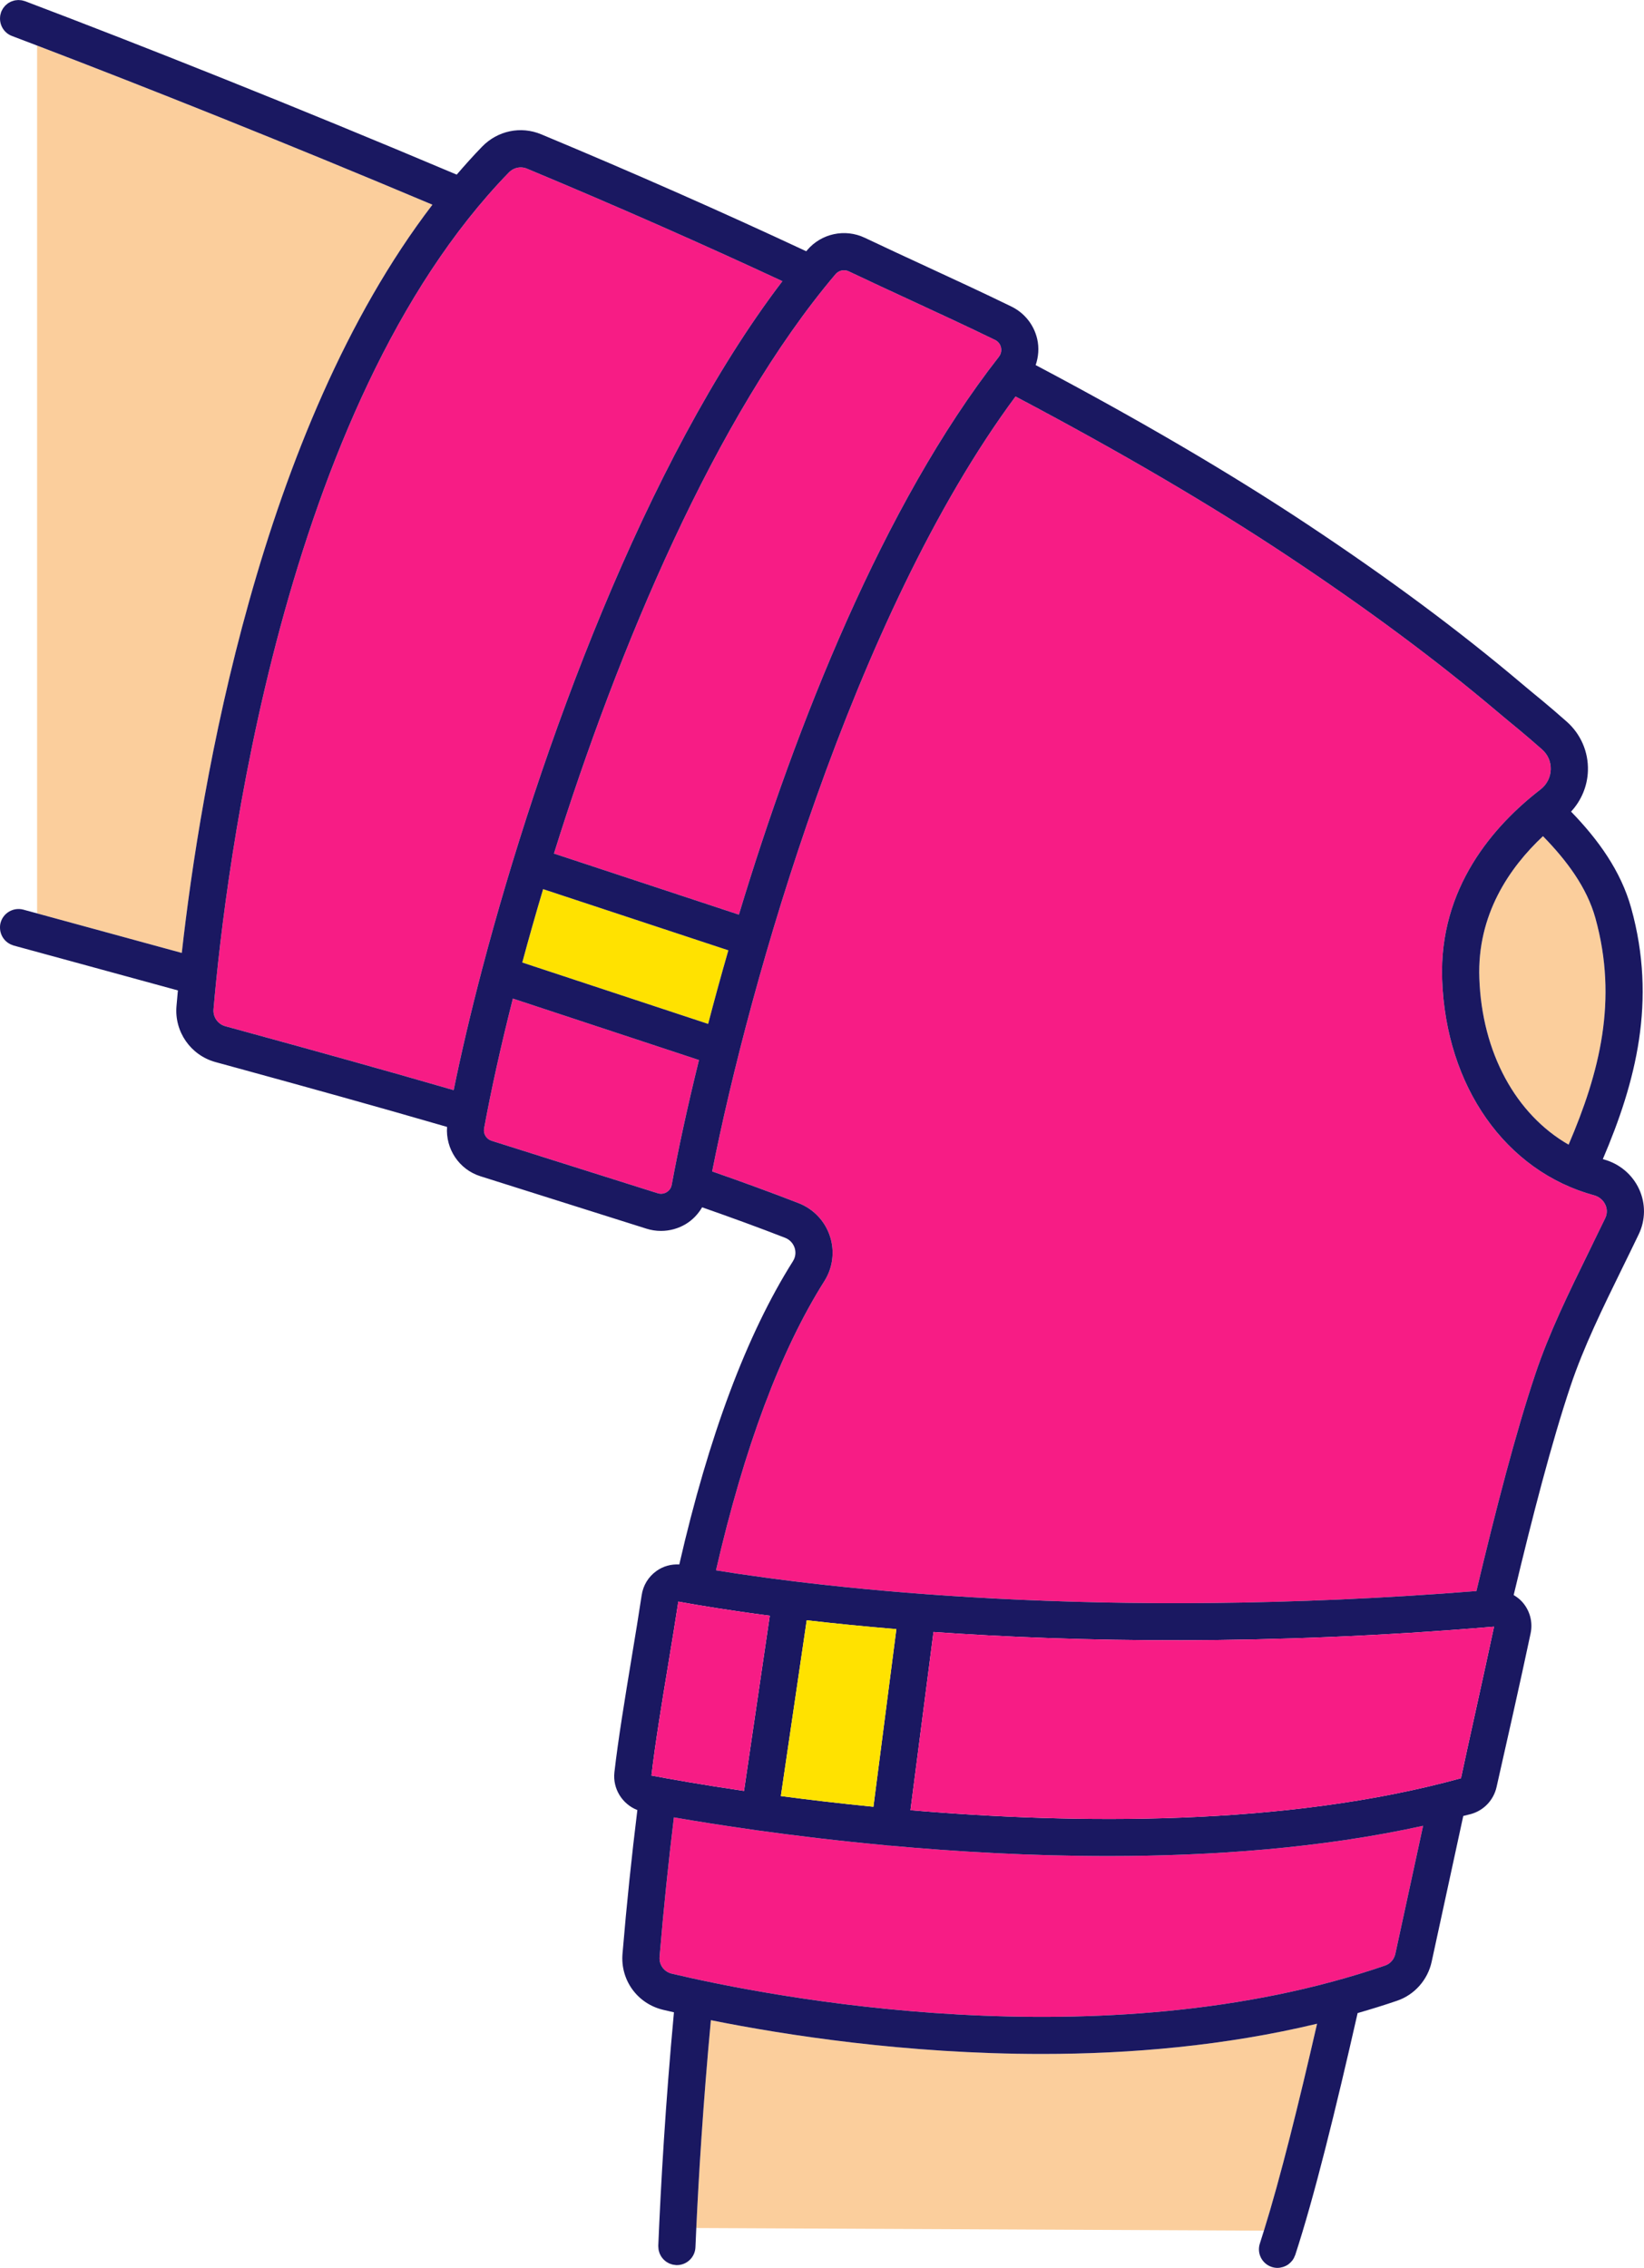 <?xml version="1.0" encoding="UTF-8"?><svg xmlns="http://www.w3.org/2000/svg" xmlns:xlink="http://www.w3.org/1999/xlink" height="3750.0" preserveAspectRatio="xMidYMid meet" version="1.0" viewBox="0.0 0.0 2718.3 3750.0" width="2718.3" zoomAndPan="magnify"><defs><clipPath id="a"><path d="M 0 0 L 2718.27 0 L 2718.27 3750 L 0 3750 Z M 0 0"/></clipPath></defs><g><g id="change1_1"><path d="M 2177.73 3346.258 C 2025.234 3382.832 1868.891 3396.242 1723.051 3396.242 C 1497.504 3396.242 1297.418 3364.898 1175.418 3340.398 C 1162.41 3479.352 1155.199 3600.059 1151.289 3684.07 L 2089.844 3688.41 C 2116.992 3601.23 2146.879 3480.828 2177.73 3346.258" fill="#fbce9c"/></g><g id="change1_2"><path d="M 132.66 1529.789 C 183.551 1543.66 240.109 1559.07 300.578 1575.68 C 331.5 1299.344 428.824 712.391 714.996 338.477 C 471.852 235.945 242.344 144.531 61.359 75.344 L 61.359 1510.32 L 132.66 1529.789" fill="#fbce9c"/></g><g id="change1_3"><path d="M 2446.008 1617.445 C 2450.34 1741.023 2506.531 1842.715 2593.633 1892.719 C 2644.617 1773.805 2675.727 1654.117 2637.891 1517.934 C 2623.984 1467.867 2591.039 1423.316 2551.246 1382.621 C 2495.402 1435.02 2442.316 1512.699 2446.008 1617.445" fill="#fbce9c"/></g><path d="M 4.93 13.922 C 5.52 13.027 6.23 12.227 6.91 11.398 C 6.23 12.227 5.52 13.027 4.93 13.922" fill="red"/><path d="M 13.117 5.516 C 14.18 4.781 15.332 4.207 16.473 3.609 C 15.328 4.207 14.176 4.781 13.117 5.516" fill="red"/><path d="M 8.66 9.277 C 9.445 8.473 10.332 7.809 11.191 7.098 C 10.332 7.809 9.441 8.473 8.66 9.277" fill="red"/><path d="M 30.621 0.004 C 30.414 0.004 30.223 0.051 30.016 0.074 C 31.02 0.051 32.031 0.168 33.039 0.258 C 32.227 0.191 31.449 0.004 30.621 0.004" fill="red"/><path d="M 18.215 2.652 C 19.363 2.168 20.57 1.824 21.77 1.457 C 20.566 1.824 19.352 2.168 18.215 2.652" fill="red"/><path d="M 36.109 0.559 C 37.234 0.766 38.352 1.113 39.469 1.457 C 38.359 1.113 37.266 0.766 36.109 0.559" fill="red"/><path d="M 23.902 0.801 C 24.93 0.57 25.992 0.504 27.043 0.363 C 25.984 0.48 24.922 0.57 23.902 0.801" fill="red"/><path d="M 10.25 1556.676 C 9.527 1556.016 8.816 1555.367 8.164 1554.668 C 8.824 1555.383 9.527 1556.016 10.25 1556.676" fill="red"/><path d="M 2.105 19.41 C 2.562 18.242 3.164 17.188 3.746 16.109 C 3.156 17.188 2.562 18.242 2.105 19.41" fill="red"/><path d="M 15.105 1560.176 C 14.238 1559.68 13.379 1559.156 12.574 1558.562 C 13.383 1559.168 14.238 1559.68 15.105 1560.176" fill="red"/><path d="M 20.73 1562.762 C 19.684 1562.41 18.645 1562.035 17.664 1561.578 C 18.656 1562.047 19.688 1562.41 20.73 1562.762" fill="red"/><path d="M 6.273 1552.371 C 5.676 1551.59 5.094 1550.793 4.574 1549.957 C 5.098 1550.793 5.672 1551.59 6.273 1552.371" fill="red"/><path d="M 3.188 1547.406 C 2.742 1546.5 2.316 1545.594 1.957 1544.66 C 2.316 1545.605 2.742 1546.5 3.188 1547.406" fill="red"/><path d="M 0.441 25.223 C 0.648 24.078 1.012 22.938 1.355 21.816 C 1.012 22.938 0.652 24.035 0.441 25.223" fill="red"/><path d="M 1.062 1541.766 C 0.812 1540.855 0.57 1539.918 0.406 1538.969 C 0.57 1539.934 0.812 1540.844 1.062 1541.766" fill="red"/><path d="M 2129.922 3744.418 C 2127.648 3746 2125.152 3747.199 2122.551 3748.129 C 2125.176 3747.199 2127.672 3745.988 2129.922 3744.418" fill="red"/><path d="M 2120.793 3748.672 C 2118.113 3749.441 2115.355 3749.961 2112.52 3749.969 C 2115.406 3749.961 2118.141 3749.43 2120.793 3748.672" fill="red"/><path d="M 1115.441 3745.02 C 1114.379 3744.891 1113.301 3744.801 1112.281 3744.57 C 1113.309 3744.801 1114.379 3744.891 1115.441 3745.02" fill="red"/><path d="M 1109.398 3743.66 C 1108.449 3743.34 1107.48 3743.059 1106.578 3742.648 C 1107.48 3743.059 1108.449 3743.34 1109.398 3743.66" fill="red"/><path d="M 2141.184 3729.57 C 2140.199 3732.32 2138.898 3734.871 2137.27 3737.141 C 2138.938 3734.84 2140.211 3732.289 2141.184 3729.57" fill="red"/><path d="M 2136.277 3738.332 C 2134.664 3740.352 2132.844 3742.148 2130.812 3743.68 C 2132.871 3742.129 2134.68 3740.34 2136.277 3738.332" fill="red"/><path d="M 1095.07 3733.531 C 1094.48 3732.77 1093.859 3732.039 1093.34 3731.238 C 1093.859 3732.051 1094.48 3732.77 1095.07 3733.531" fill="red"/><path d="M 1089.719 3722.988 C 1089.449 3722.059 1089.148 3721.141 1088.969 3720.18 C 1089.148 3721.148 1089.449 3722.059 1089.719 3722.988" fill="red"/><path d="M 1088.43 3714.52 C 1088.422 3715.34 1088.602 3716.109 1088.66 3716.91 C 1088.59 3715.941 1088.461 3714.98 1088.48 3713.988 C 1088.48 3714.168 1088.43 3714.34 1088.43 3714.52" fill="red"/><path d="M 1099.09 3737.762 C 1098.379 3737.141 1097.641 3736.551 1096.988 3735.871 C 1097.641 3736.551 1098.379 3737.141 1099.09 3737.762" fill="red"/><path d="M 1091.91 3728.57 C 1091.469 3727.711 1090.988 3726.871 1090.629 3725.969 C 1090.988 3726.871 1091.461 3727.711 1091.91 3728.57" fill="red"/><path d="M 1103.898 3741.191 C 1103.07 3740.711 1102.219 3740.262 1101.441 3739.711 C 1102.219 3740.27 1103.07 3740.699 1103.898 3741.191" fill="red"/><g id="change2_1"><path d="M 409.879 1707.102 C 519.742 1737.199 635.148 1769.18 750.137 1802.562 C 762.348 1742.641 778.008 1675.531 796.918 1603.465 C 797.055 1602.996 797.082 1602.504 797.242 1602.016 C 797.281 1601.91 797.352 1601.801 797.391 1601.676 C 891.984 1241.887 1066.949 762.285 1293.68 464.91 C 1160.199 402.773 1019.191 340.555 871.223 278.824 C 867.922 277.441 864.48 276.781 861.035 276.781 C 853.793 276.781 846.609 279.762 841.188 285.367 C 465.012 672.961 372.457 1442.355 353.047 1668.93 C 351.965 1681.723 360.172 1693.48 372.598 1696.883 L 409.879 1707.102" fill="#f71c85"/></g><g id="change2_2"><path d="M 2477.664 1178.324 C 2375.34 1091.758 2260.98 1006.766 2128.016 918.527 C 1999.816 833.438 1848.859 745.199 1679.129 655.574 C 1410.277 1018.496 1238.219 1629.656 1177.527 1936.973 C 1227.16 1954.281 1275.09 1971.762 1320.398 1989.41 C 1345.098 1999.031 1363.988 2018.941 1372.25 2044.031 C 1380.457 2068.992 1377.109 2096.043 1363.09 2118.262 C 1290.41 2233.371 1230.629 2393.633 1183.848 2596.59 C 1366.34 2626.012 1817.879 2680.379 2441.18 2630.84 C 2473.453 2495.281 2506.086 2369.223 2538.586 2272.133 C 2561.5 2203.699 2593.773 2137.891 2627.926 2068.211 C 2636.715 2050.305 2645.484 2032.422 2654.18 2014.262 C 2658.812 2004.633 2656.328 1996.23 2654.43 1992.09 C 2650.914 1984.441 2644.082 1978.723 2635.633 1976.414 C 2489.32 1936.453 2390.793 1796.395 2384.566 1619.633 C 2379.215 1467.738 2470.055 1364.883 2547.242 1305.348 C 2557.57 1297.375 2563.703 1285.395 2564.121 1272.469 C 2564.52 1259.52 2559.395 1247.672 2549.637 1239.113 C 2535.699 1226.887 2522.316 1215.324 2512.219 1207.008 C 2500.371 1197.27 2488.773 1187.703 2477.664 1178.324" fill="#f71c85"/></g><g id="change2_3"><path d="M 2353.004 3018.992 C 2186.07 3055.824 2005.25 3069.023 1832.73 3069.023 C 1704.57 3069.023 1581.09 3061.801 1471.219 3051.781 C 1471.09 3051.781 1470.988 3051.852 1470.871 3051.852 C 1469.543 3051.852 1468.23 3051.773 1466.887 3051.602 C 1466.355 3051.531 1465.891 3051.34 1465.371 3051.254 C 1386.266 3043.934 1314.367 3035.203 1253.188 3026.684 C 1252.676 3026.633 1252.176 3026.641 1251.656 3026.574 C 1251.355 3026.523 1251.074 3026.402 1250.777 3026.344 C 1195.547 3018.621 1149.285 3011.133 1114.266 3005.062 C 1105.297 3078.551 1097.297 3155.164 1090.566 3235.703 C 1089.465 3248.77 1097.965 3260.453 1110.777 3263.473 C 1269.285 3300.91 1822.871 3410.621 2290.352 3250.012 C 2298.738 3247.133 2305.176 3239.723 2307.141 3230.68 C 2316.84 3186.332 2326.457 3141.832 2335.809 3098.492 C 2341.656 3071.344 2347.387 3044.902 2353.004 3018.992" fill="#f71c85"/></g><g id="change2_4"><path d="M 1645.227 562.062 C 1599.418 539.75 1552.008 517.824 1506.168 496.629 C 1472.148 480.883 1437.906 465.055 1403.488 448.703 C 1400.949 447.508 1398.23 446.918 1395.539 446.918 C 1390.258 446.918 1385.098 449.188 1381.52 453.383 C 1183.008 687.516 1021.5 1073.289 915.938 1411.379 L 1221.738 1512.375 C 1316.141 1199.82 1460.77 833.887 1651.469 590.188 C 1656.348 583.945 1655.828 577.605 1655.09 574.359 C 1654.371 571.219 1652.109 565.426 1645.227 562.062" fill="#f71c85"/></g><g id="change3_1"><path d="M 1170.914 1693.047 C 1181.094 1653.98 1192.215 1613.309 1204.312 1571.348 L 898.008 1470.184 C 885.641 1511.668 874.09 1552.301 863.543 1591.531 L 1170.914 1693.047" fill="#ffe200"/></g><g id="change2_5"><path d="M 1155.723 1752.781 L 848.012 1651.148 C 827.852 1730.645 811.805 1803.578 800.406 1865.977 C 798.805 1874.797 804.148 1883.555 812.871 1886.309 L 1087.43 1973.031 C 1094.293 1975.18 1099.672 1972.863 1102.301 1971.293 C 1104.883 1969.734 1109.402 1966.105 1110.66 1959.188 C 1121.223 1901.953 1136.281 1831.676 1155.723 1752.781" fill="#f71c85"/></g><g clip-path="url(#a)" id="change4_1"><path d="M 2593.641 1892.719 C 2506.539 1842.711 2450.359 1741.02 2446.012 1617.449 C 2442.305 1512.691 2495.402 1435.008 2551.262 1382.625 C 2591.039 1423.297 2623.984 1467.859 2637.902 1517.93 C 2675.723 1654.117 2644.621 1773.801 2593.641 1892.719 Z M 1655.09 574.359 C 1655.832 577.578 1656.352 583.949 1651.473 590.188 C 1460.77 833.887 1316.141 1199.82 1221.738 1512.367 L 915.938 1411.359 C 1021.5 1073.285 1183.012 687.523 1381.52 453.371 C 1385.102 449.184 1390.262 446.906 1395.539 446.906 C 1398.23 446.906 1400.953 447.504 1403.492 448.699 C 1437.91 465.055 1472.148 480.883 1506.172 496.621 C 1552.012 517.809 1599.422 539.734 1645.23 562.051 C 1652.109 565.41 1654.371 571.207 1655.09 574.359 Z M 898.008 1470.188 L 1204.312 1571.359 C 1192.211 1613.32 1181.09 1653.988 1170.91 1693.051 L 863.539 1591.539 C 874.09 1552.301 885.637 1511.68 898.008 1470.188 Z M 353.047 1668.93 C 372.457 1442.371 465.012 672.961 841.188 285.359 C 846.609 279.766 853.797 276.777 861.039 276.777 C 864.48 276.777 867.922 277.445 871.223 278.824 C 1019.191 340.547 1160.203 402.781 1293.68 464.918 C 1066.953 762.293 891.984 1241.898 797.395 1601.68 C 797.352 1601.797 797.281 1601.898 797.242 1602.02 C 797.082 1602.5 797.055 1602.988 796.918 1603.469 C 778.008 1675.531 762.348 1742.637 750.137 1802.559 C 635.148 1769.18 519.738 1737.199 409.879 1707.098 L 372.598 1696.879 C 360.172 1693.48 351.969 1681.719 353.047 1668.93 Z M 1102.301 1971.289 C 1099.672 1972.871 1094.293 1975.18 1087.43 1973.027 L 812.871 1886.309 C 804.145 1883.559 798.801 1874.797 800.402 1865.98 C 811.801 1803.578 827.852 1730.648 848.008 1651.148 L 1155.719 1752.781 C 1136.281 1831.68 1121.219 1901.961 1110.66 1959.188 C 1109.398 1966.098 1104.883 1969.738 1102.301 1971.289 Z M 2415.664 2940.332 C 2126.051 3020.289 1777.559 3016.281 1505.422 2993.172 L 1543.48 2698.5 C 1778.512 2715.129 2094.41 2721.32 2470.328 2689.699 C 2454.82 2763.191 2426.227 2890 2415.664 2940.332 Z M 1121.57 2648.289 C 1153.41 2654.129 1204.562 2662.668 1272.812 2671.609 L 1230.203 2961.301 C 1159.43 2950.91 1105.992 2941.34 1077.16 2935.871 C 1083.191 2883.5 1094.332 2816 1105.102 2750.719 C 1111.102 2714.418 1116.922 2679.199 1121.57 2648.289 Z M 1291.102 2969.797 L 1333.852 2679.117 C 1377.969 2684.219 1427.492 2689.23 1482.121 2693.77 L 1444.18 2987.52 C 1388.723 2982.039 1337.301 2975.938 1291.102 2969.797 Z M 2290.363 3250.012 C 1822.871 3410.621 1269.289 3300.91 1110.781 3263.469 C 1097.969 3260.449 1089.469 3248.77 1090.57 3235.699 C 1097.301 3155.16 1105.301 3078.551 1114.27 3005.059 C 1149.289 3011.129 1195.551 3018.621 1250.781 3026.34 C 1251.082 3026.398 1251.359 3026.52 1251.66 3026.57 C 1252.18 3026.641 1252.68 3026.629 1253.191 3026.68 C 1314.371 3035.199 1386.27 3043.93 1465.371 3051.25 C 1465.891 3051.34 1466.363 3051.531 1466.891 3051.602 C 1468.23 3051.77 1469.551 3051.848 1470.871 3051.848 C 1470.992 3051.848 1471.102 3051.781 1471.23 3051.781 C 1581.102 3061.801 1704.582 3069.02 1832.742 3069.02 C 2005.25 3069.02 2186.07 3055.82 2353.02 3018.988 C 2347.383 3044.898 2341.68 3071.34 2335.812 3098.488 C 2326.473 3141.828 2316.855 3186.332 2307.148 3230.68 C 2305.191 3239.719 2298.742 3247.129 2290.363 3250.012 Z M 2564.121 1272.449 C 2563.707 1285.379 2557.566 1297.363 2547.234 1305.348 C 2470.051 1364.887 2379.199 1467.738 2384.562 1619.621 C 2390.797 1796.398 2489.332 1936.449 2635.648 1976.41 C 2644.09 1978.719 2650.926 1984.441 2654.422 1992.09 C 2656.332 1996.23 2658.816 2004.629 2654.191 2014.262 C 2645.473 2032.418 2636.73 2050.297 2627.941 2068.207 C 2593.777 2137.891 2561.5 2203.699 2538.586 2272.129 C 2506.078 2369.219 2473.457 2495.277 2441.18 2630.84 C 1817.879 2680.379 1366.34 2626.012 1183.852 2596.59 C 1230.633 2393.629 1290.41 2233.367 1363.09 2118.258 C 1377.109 2096.039 1380.461 2068.988 1372.25 2044.031 C 1363.988 2018.941 1345.102 1999.031 1320.402 1989.41 C 1275.09 1971.758 1227.16 1954.277 1177.531 1936.969 C 1238.223 1629.648 1410.281 1018.508 1679.133 655.57 C 1848.859 745.199 1999.82 833.426 2128.02 918.527 C 2260.98 1006.754 2375.359 1091.762 2477.668 1178.332 C 2488.777 1187.695 2500.375 1197.266 2512.223 1206.996 C 2522.32 1215.324 2535.711 1226.875 2549.629 1239.113 C 2559.383 1247.672 2564.535 1259.52 2564.121 1272.449 Z M 1714.992 560.531 C 1709.562 536.996 1693.961 517.418 1672.16 506.789 C 1625.801 484.199 1578.09 462.137 1531.961 440.809 C 1498.141 425.164 1464.102 409.43 1429.859 393.164 C 1397.129 377.633 1358.02 386.055 1334.629 413.617 C 1334.121 414.215 1333.633 414.859 1333.121 415.48 C 1194.902 350.855 1048.57 286.188 894.898 222.09 C 861.098 207.988 822.738 216.062 797.059 242.566 C 782.652 257.406 768.773 272.934 755.156 288.762 C 486.121 175.043 232.551 74.395 41.508 1.992 C 40.836 1.742 40.145 1.648 39.469 1.441 C 38.352 1.121 37.234 0.75 36.109 0.543 C 35.082 0.359 34.066 0.312 33.039 0.246 C 32.031 0.152 31.02 0.039 30.016 0.062 C 29.012 0.086 28.031 0.246 27.043 0.359 C 25.988 0.477 24.93 0.543 23.902 0.797 C 23.172 0.957 22.484 1.234 21.77 1.441 C 20.57 1.809 19.363 2.156 18.215 2.66 C 17.609 2.914 17.062 3.305 16.473 3.605 C 15.332 4.203 14.18 4.777 13.117 5.516 C 12.434 5.973 11.836 6.57 11.191 7.102 C 10.332 7.812 9.445 8.48 8.66 9.285 C 8.023 9.93 7.492 10.691 6.91 11.402 C 6.23 12.23 5.52 13.012 4.93 13.934 C 4.48 14.625 4.141 15.383 3.746 16.121 C 3.164 17.176 2.562 18.234 2.105 19.387 C 2.043 19.547 1.945 19.684 1.887 19.848 C 1.637 20.492 1.555 21.156 1.355 21.824 C 1.012 22.953 0.648 24.078 0.441 25.23 C 0.234 26.336 0.184 27.438 0.105 28.543 C -0.84 41.746 6.723 54.539 19.734 59.484 C 33.227 64.594 47.258 69.953 61.359 75.336 C 242.344 144.516 471.852 235.941 715 338.477 C 428.824 712.395 331.5 1299.344 300.578 1575.68 C 240.109 1559.07 183.551 1543.66 132.66 1529.789 L 61.359 1510.316 L 38.746 1504.148 C 22.398 1499.719 5.488 1509.309 0.984 1525.672 C 0.062 1529.027 -0.129 1532.379 0.07 1535.66 C 0.141 1536.781 0.219 1537.879 0.406 1538.969 C 0.566 1539.918 0.812 1540.848 1.062 1541.77 C 1.328 1542.75 1.598 1543.719 1.961 1544.66 C 2.316 1545.602 2.742 1546.5 3.188 1547.398 C 3.621 1548.27 4.062 1549.129 4.574 1549.949 C 5.094 1550.789 5.676 1551.578 6.273 1552.359 C 6.875 1553.16 7.484 1553.918 8.164 1554.66 C 8.816 1555.359 9.527 1556.008 10.25 1556.66 C 11 1557.328 11.754 1557.98 12.574 1558.57 C 13.379 1559.16 14.238 1559.68 15.105 1560.188 C 15.941 1560.68 16.773 1561.168 17.664 1561.578 C 18.645 1562.039 19.684 1562.41 20.73 1562.758 C 21.332 1562.969 21.875 1563.281 22.496 1563.449 L 116.492 1589.098 C 170.066 1603.699 230.039 1620.051 294.156 1637.668 C 293.289 1646.93 292.496 1655.699 291.812 1663.68 C 288.191 1706.039 315.324 1744.938 356.352 1756.18 L 393.633 1766.391 C 505.211 1796.961 622.52 1829.457 739.195 1863.379 C 736.57 1899.59 758.926 1933.738 794.34 1944.93 L 1068.922 2031.648 C 1076.762 2034.129 1084.871 2035.348 1092.93 2035.348 C 1107.242 2035.348 1121.473 2031.488 1133.969 2023.969 C 1145.332 2017.137 1154.332 2007.461 1160.961 1996.309 C 1208.59 2012.957 1254.609 2029.758 1298.109 2046.699 C 1305.609 2049.629 1311.363 2055.66 1313.859 2063.238 C 1315.301 2067.629 1316.859 2076.328 1311.102 2085.441 C 1234.531 2206.73 1171.852 2374.719 1123.188 2586.859 C 1109.75 2586.129 1096.559 2589.668 1085.43 2597.641 C 1072.102 2607.16 1063.41 2621.379 1060.992 2637.648 C 1056.352 2668.648 1050.492 2704.121 1044.441 2740.699 C 1033.441 2807.387 1022.051 2876.348 1015.91 2930.488 C 1012.82 2957.738 1028.992 2983.289 1053.859 2992.949 C 1044.52 3068.68 1036.23 3147.602 1029.289 3230.559 C 1025.629 3274.23 1053.969 3313.23 1096.648 3323.309 C 1102.051 3324.578 1108.07 3325.969 1114.352 3327.391 C 1100.352 3477.719 1092.652 3612.391 1088.449 3713.379 C 1088.441 3713.59 1088.488 3713.781 1088.48 3713.988 C 1088.461 3714.98 1088.59 3715.941 1088.66 3716.91 C 1088.742 3718.012 1088.781 3719.109 1088.969 3720.18 C 1089.148 3721.141 1089.453 3722.059 1089.719 3722.988 C 1090 3724 1090.25 3725.012 1090.633 3725.969 C 1090.992 3726.871 1091.473 3727.711 1091.91 3728.57 C 1092.371 3729.469 1092.793 3730.391 1093.34 3731.238 C 1093.863 3732.039 1094.48 3732.77 1095.07 3733.531 C 1095.699 3734.32 1096.289 3735.141 1096.992 3735.871 C 1097.641 3736.551 1098.379 3737.141 1099.09 3737.762 C 1099.863 3738.43 1100.613 3739.121 1101.441 3739.711 C 1102.219 3740.262 1103.07 3740.711 1103.902 3741.191 C 1104.793 3741.691 1105.641 3742.23 1106.582 3742.648 C 1107.48 3743.059 1108.449 3743.34 1109.398 3743.66 C 1110.352 3743.98 1111.281 3744.34 1112.281 3744.57 C 1113.301 3744.801 1114.379 3744.891 1115.441 3745.02 C 1116.262 3745.121 1117.039 3745.332 1117.891 3745.371 C 1118.262 3745.379 1118.621 3745.391 1118.98 3745.391 C 1119.051 3745.391 1119.121 3745.398 1119.191 3745.398 C 1135.582 3745.398 1149.18 3732.461 1149.883 3715.941 C 1150.301 3706.02 1150.758 3695.359 1151.293 3684.07 C 1155.199 3600.059 1162.41 3479.348 1175.418 3340.402 C 1297.422 3364.898 1497.5 3396.242 1723.051 3396.242 C 1868.891 3396.242 2025.23 3382.832 2177.73 3346.262 C 2146.879 3480.832 2117 3601.23 2089.852 3688.41 C 2087.602 3695.629 2085.352 3702.941 2083.141 3709.691 C 2077.859 3725.828 2086.66 3743.191 2102.793 3748.469 C 2105.949 3749.488 2109.152 3749.98 2112.293 3749.988 C 2112.312 3749.988 2112.332 3750 2112.359 3750 C 2112.422 3750 2112.473 3749.969 2112.531 3749.969 C 2115.359 3749.961 2118.121 3749.441 2120.801 3748.668 C 2121.391 3748.5 2121.961 3748.328 2122.551 3748.129 C 2125.152 3747.199 2127.648 3746 2129.922 3744.418 C 2130.242 3744.191 2130.512 3743.918 2130.82 3743.68 C 2132.852 3742.148 2134.672 3740.352 2136.281 3738.328 C 2136.609 3737.93 2136.961 3737.57 2137.27 3737.141 C 2138.898 3734.871 2140.199 3732.32 2141.18 3729.57 C 2141.281 3729.301 2141.48 3729.102 2141.57 3728.82 C 2173.18 3632.25 2208.492 3488.609 2244.781 3328.66 C 2266.762 3322.301 2288.648 3315.59 2310.32 3308.148 C 2338.918 3298.328 2360.703 3273.668 2367.191 3243.809 C 2376.922 3199.41 2386.539 3154.848 2395.902 3111.449 C 2403.977 3074.02 2411.848 3037.57 2419.461 3002.73 C 2423.625 3001.621 2427.906 3000.719 2432.047 2999.578 C 2453.324 2993.699 2469.59 2976.598 2474.492 2954.98 C 2486.27 2903.102 2515.305 2774.48 2530.809 2700.809 C 2530.809 2700.809 2530.809 2700.801 2530.809 2700.789 C 2534.723 2682.141 2529.707 2663.242 2517.098 2648.941 C 2512.91 2644.23 2508.012 2640.578 2502.812 2637.449 C 2534.121 2506.32 2565.664 2384.859 2596.859 2291.648 C 2618.508 2227.098 2649.887 2163.059 2683.246 2095.027 C 2691.988 2077.23 2700.824 2059.168 2709.613 2040.84 C 2720.906 2017.301 2721.16 1990.219 2710.348 1966.539 C 2699.258 1942.25 2677.91 1924.238 2651.844 1917.121 C 2651.293 1916.969 2650.785 1916.75 2650.234 1916.602 C 2704.551 1789.5 2739.82 1655.129 2697.121 1501.48 C 2680.074 1440.07 2642.434 1388.145 2597.711 1342.02 C 2614.711 1323.613 2624.766 1299.824 2625.57 1274.402 C 2626.562 1243.207 2613.652 1213.508 2590.164 1192.918 C 2575.719 1180.219 2561.82 1168.207 2551.309 1159.535 C 2539.645 1149.965 2528.234 1140.578 2517.352 1131.375 C 2413.203 1043.266 2296.98 956.875 2162 867.293 C 2033.359 781.918 1882.191 693.461 1712.48 603.691 C 1717.09 589.887 1718.352 575.117 1714.992 560.531" fill="#1a1861"/></g><g id="change3_2"><path d="M 1333.852 2679.121 L 1291.102 2969.801 C 1337.301 2975.941 1388.719 2982.039 1444.18 2987.52 L 1482.121 2693.77 C 1427.488 2689.23 1377.969 2684.219 1333.852 2679.121" fill="#ffe200"/></g><g id="change2_6"><path d="M 1077.16 2935.871 C 1105.988 2941.34 1159.43 2950.91 1230.199 2961.301 L 1272.809 2671.609 C 1204.559 2662.672 1153.41 2654.129 1121.57 2648.289 C 1116.922 2679.199 1111.102 2714.422 1105.102 2750.719 C 1094.328 2816 1083.191 2883.5 1077.16 2935.871" fill="#f71c85"/></g><g id="change2_7"><path d="M 1543.477 2698.504 L 1505.414 2993.172 C 1777.551 3016.281 2126.047 3020.293 2415.664 2940.332 C 2426.211 2890 2454.824 2763.191 2470.312 2689.703 C 2094.402 2721.32 1778.504 2715.133 1543.477 2698.504" fill="#f71c85"/></g></g></svg>